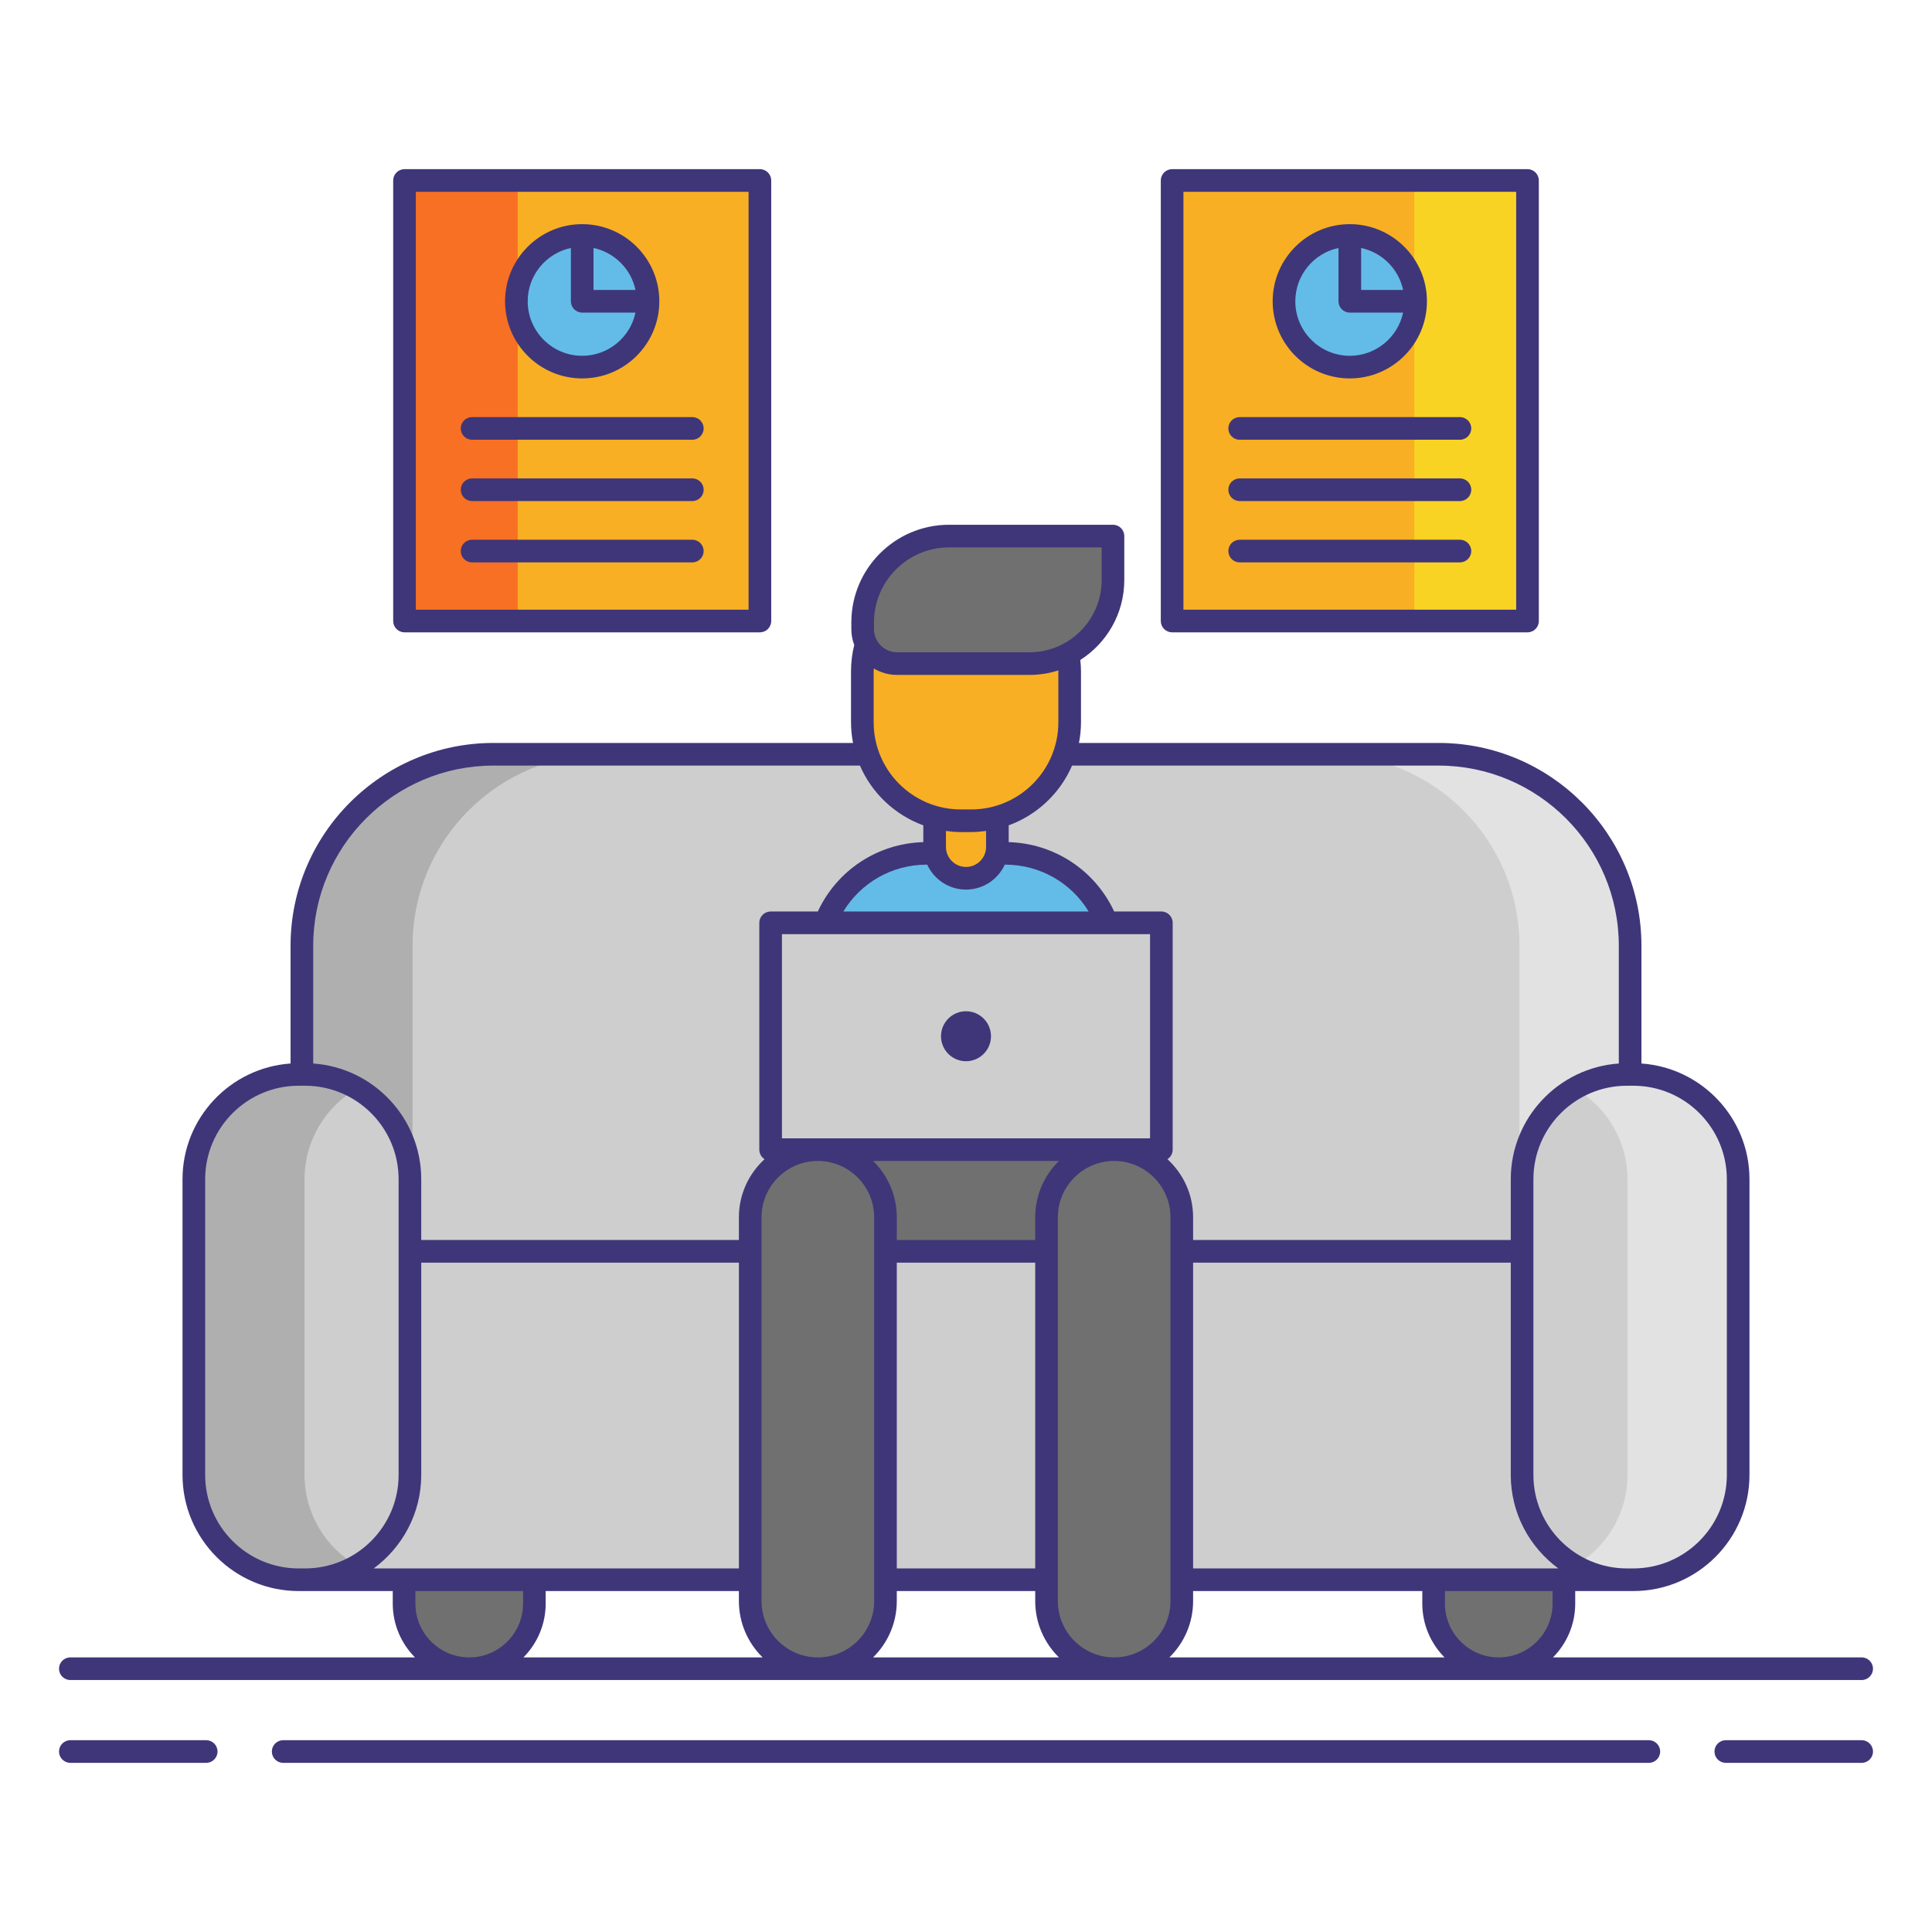 <?xml version="1.0" encoding="UTF-8" standalone="no"?><!-- icon666.com - MILLIONS OF FREE VECTOR ICONS --><svg width="1024" height="1024" id="Layer_1" viewBox="0 0 256 256" xmlns="http://www.w3.org/2000/svg"><g><path d="m216 184.903h-176v-59.579c0-14.016 11.362-25.378 25.378-25.378h125.243c14.016 0 25.378 11.362 25.378 25.378v59.579z" fill="#cecece"/><g><path d="m80.045 99.946h-14.667c-14.016 0-25.378 11.362-25.378 25.378v59.579h14.667v-59.579c0-14.016 11.362-25.378 25.378-25.378z" fill="#afafaf"/></g><g><path d="m175.955 99.946h14.667c14.016 0 25.378 11.362 25.378 25.378v59.579h-14.667v-59.579c0-14.016-11.362-25.378-25.378-25.378z" fill="#e2e2e2"/></g><path d="m40.425 165.806h175.575v43.518h-175.575z" fill="#cecece"/><path d="m40.425 209.324h-.849c-7.672 0-13.891-6.219-13.891-13.891v-39.174c0-7.672 6.219-13.891 13.891-13.891h.849c7.672 0 13.891 6.219 13.891 13.891v39.174c0 7.671-6.219 13.891-13.891 13.891z" fill="#cecece"/><path d="m40.351 195.432v-39.174c0-5.154 2.814-9.642 6.982-12.04-2.036-1.171-4.391-1.851-6.909-1.851h-.849c-7.672 0-13.891 6.219-13.891 13.891v39.174c0 7.672 6.219 13.891 13.891 13.891h.849c2.518 0 4.873-.68 6.909-1.851-4.168-2.397-6.982-6.886-6.982-12.04z" fill="#afafaf"/><path d="m216.424 209.324h-.849c-7.672 0-13.891-6.219-13.891-13.891v-39.174c0-7.672 6.219-13.891 13.891-13.891h.849c7.672 0 13.891 6.219 13.891 13.891v39.174c.001 7.671-6.219 13.891-13.891 13.891z" fill="#cecece"/><path d="m215.649 195.432v-39.174c0-5.154-2.814-9.642-6.982-12.04 2.036-1.171 4.391-1.851 6.909-1.851h.849c7.672 0 13.891 6.219 13.891 13.891v39.174c0 7.672-6.219 13.891-13.891 13.891h-.849c-2.518 0-4.873-.68-6.909-1.851 4.168-2.397 6.982-6.886 6.982-12.04z" fill="#e2e2e2"/><g fill="#707070"><path d="m62.173 221.113c-4.767 0-8.632-3.864-8.632-8.632v-3.158h17.263v3.158c.001 4.768-3.864 8.632-8.631 8.632z"/><path d="m198.594 221.113c-4.767 0-8.632-3.864-8.632-8.632v-3.158h17.263v3.158c.001 4.768-3.864 8.632-8.631 8.632z"/></g><g><path d="m147.632 152.334h-39.263v-24.834c0-7.969 6.46-14.43 14.43-14.43h10.404c7.969 0 14.43 6.46 14.43 14.43v24.834z" fill="#63bce7"/><path d="m128 116.376c-2.296 0-4.158-1.862-4.158-4.158v-10.526c0-2.296 1.862-4.158 4.158-4.158 2.296 0 4.158 1.862 4.158 4.158v10.526c0 2.297-1.862 4.158-4.158 4.158z" fill="#f8af23"/><path d="m128.69 108.755h-1.379c-7.206 0-13.047-5.841-13.047-13.047v-6.748c0-7.206 5.841-13.047 13.047-13.047h1.379c7.206 0 13.047 5.841 13.047 13.047v6.748c0 7.205-5.842 13.047-13.047 13.047z" fill="#f8af23"/><g fill="#707070"><path d="m108.368 152.334h39.263v13.472h-39.263z"/><path d="m108.368 221.113c-4.949 0-8.961-4.012-8.961-8.961v-50.858c0-4.949 4.012-8.961 8.961-8.961 4.949 0 8.961 4.012 8.961 8.961v50.858c0 4.949-4.012 8.961-8.961 8.961z"/><path d="m147.632 221.113c-4.949 0-8.961-4.012-8.961-8.961v-50.858c0-4.949 4.012-8.961 8.961-8.961 4.949 0 8.961 4.012 8.961 8.961v50.858c-.001 4.949-4.013 8.961-8.961 8.961z"/></g><path d="m102.112 122.279h51.776v30.054h-51.776z" fill="#cecece"/><circle cx="128" cy="137.307" fill="#3f3679" r="3.311"/><path d="m114.307 83.366v-.891c0-6.319 5.122-11.441 11.441-11.441h21.726v5.825c0 6.113-4.956 11.069-11.069 11.069h-17.536c-2.519 0-4.562-2.042-4.562-4.562z" fill="#707070"/></g><path d="m53.598 23.914h47.091v58.373h-47.091z" fill="#f8af23"/><g><path d="m53.598 23.914h15v58.373h-15z" fill="#f87023"/></g><circle cx="77.144" cy="39.922" fill="#63bce7" r="8.721"/><path d="m155.31 23.914h47.091v58.373h-47.091z" fill="#f8af23"/><g><path d="m187.402 23.914h15v58.373h-15z" fill="#f8d323"/></g><circle cx="178.856" cy="39.922" fill="#63bce7" r="8.721"/><g fill="#3f3679"><path d="m27.323 230.586h-18.003c-.829 0-1.5.672-1.5 1.5s.671 1.5 1.5 1.5h18.003c.829 0 1.5-.672 1.5-1.5s-.671-1.5-1.5-1.5z"/><path d="m246.68 230.586h-18.003c-.829 0-1.5.672-1.5 1.5s.671 1.5 1.5 1.5h18.003c.829 0 1.5-.672 1.5-1.5s-.671-1.5-1.5-1.5z"/><path d="m218.479 230.586h-180.958c-.829 0-1.5.672-1.5 1.5s.671 1.5 1.5 1.5h180.959c.829 0 1.5-.672 1.5-1.5s-.672-1.5-1.501-1.5z"/><path d="m9.32 222.613h237.36c.829 0 1.5-.672 1.5-1.5s-.671-1.5-1.5-1.5h-40.899c1.818-1.832 2.944-4.353 2.944-7.132v-1.658h6.85.425.424c8.487 0 15.391-6.904 15.391-15.391v-39.175c0-8.124-6.331-14.781-14.315-15.337v-15.596c0-14.821-12.058-26.879-26.878-26.879h-47.652c.17-.888.267-1.801.267-2.737v-6.748c0-.506-.04-1.01-.091-1.509 3.498-2.234 5.829-6.142 5.829-10.592v-5.825c0-.828-.671-1.5-1.5-1.5h-21.727c-7.136 0-12.941 5.806-12.941 12.941v.891c0 .739.14 1.445.383 2.101-.281 1.138-.427 2.313-.427 3.493v6.748c0 .937.097 1.85.267 2.737h-47.652c-14.821 0-26.878 12.058-26.878 26.879v15.596c-7.985.556-14.315 7.213-14.315 15.337v39.175c0 8.486 6.904 15.391 15.391 15.391h.849 11.617v1.658c0 2.779 1.126 5.3 2.944 7.132h-45.666c-.829 0-1.5.672-1.5 1.5s.671 1.5 1.5 1.5zm60.04-3c1.818-1.832 2.944-4.353 2.944-7.132v-1.658h25.603v1.329c0 2.92 1.206 5.562 3.141 7.461zm34.252-68.779v-27.055h48.775v27.055h-4.756-39.263zm23.699-40.579h1.379c.669 0 1.323-.061 1.968-.149v2.113c0 1.465-1.192 2.657-2.658 2.657s-2.658-1.192-2.658-2.657v-2.113c.646.088 1.299.149 1.969.149zm-4.513 4.315c.02 0 .039-.005.06-.006.894 1.951 2.86 3.312 5.142 3.312s4.248-1.361 5.142-3.312c.02.001.039.006.06.006 4.568 0 8.727 2.385 11.049 6.209h-32.501c2.32-3.826 6.469-6.209 11.048-6.209zm24.833 105.043c-4.114 0-7.46-3.347-7.46-7.461v-50.857c0-4.114 3.347-7.461 7.46-7.461s7.461 3.347 7.461 7.461v50.857c0 4.115-3.347 7.461-7.461 7.461zm-28.802-52.307h18.342v40.518h-18.342zm18.342-6.011v3.011h-18.342v-3.011c0-2.92-1.205-5.562-3.141-7.461h24.624c-1.936 1.899-3.141 4.541-3.141 7.461zm-28.802-7.461c4.114 0 7.46 3.347 7.46 7.461v50.857c0 4.114-3.347 7.461-7.46 7.461s-7.461-3.347-7.461-7.461v-50.857c0-4.114 3.347-7.461 7.461-7.461zm7.319 65.779c1.936-1.899 3.141-4.541 3.141-7.461v-1.329h18.342v1.329c0 2.92 1.205 5.562 3.141 7.461zm42.404-7.461v-1.329h30.37v1.658c0 2.779 1.126 5.3 2.944 7.132h-36.456c1.937-1.899 3.142-4.54 3.142-7.461zm48.392-4.329h-16.522-31.87v-40.518h42.092v28.127c0 5.085 2.489 9.587 6.3 12.391zm-.758 4.658c0 3.933-3.199 7.132-7.132 7.132-3.932 0-7.131-3.199-7.131-7.132v-1.658h14.263zm23.089-56.223v39.175c0 6.832-5.559 12.391-12.391 12.391h-.424-.424c-6.833 0-12.392-5.559-12.392-12.391v-39.175c0-6.833 5.559-12.392 12.392-12.392h.849c6.832 0 12.39 5.559 12.39 12.392zm-38.193-54.813c13.167 0 23.878 10.712 23.878 23.879v15.596c-7.985.556-14.316 7.213-14.316 15.337v8.048h-42.092v-3.011c0-3.046-1.317-5.784-3.402-7.698.418-.266.697-.731.697-1.263v-30.055c0-.828-.671-1.5-1.5-1.5h-6.252c-2.548-5.471-7.938-9.021-13.978-9.192v-2.225c3.767-1.375 6.816-4.252 8.395-7.917h48.57zm-50.385-12.485v6.748c0 6.367-5.18 11.547-11.547 11.547h-1.379c-6.367 0-11.547-5.18-11.547-11.547v-6.748c0-.128.02-.254.024-.382.904.537 1.956.851 3.082.851h17.537c1.333 0 2.617-.213 3.823-.599-.001.044.007.086.007.13zm-24.43-6.484c0-5.481 4.459-9.941 9.941-9.941h20.227v4.325c0 5.276-4.292 9.569-9.569 9.569h-17.537c-1.688 0-3.062-1.374-3.062-3.063zm-50.429 18.969h48.569c1.58 3.665 4.628 6.542 8.395 7.917v2.225c-6.053.171-11.431 3.715-13.979 9.192h-6.251c-.829 0-1.5.672-1.5 1.5v30.055c0 .532.279.997.697 1.263-2.085 1.914-3.402 4.651-3.402 7.698v3.011h-42.091v-8.048c0-8.124-6.331-14.781-14.316-15.337v-15.596c0-13.168 10.712-23.88 23.878-23.88zm-38.193 93.988v-39.175c0-6.833 5.559-12.392 12.391-12.392h.849c6.833 0 12.392 5.559 12.392 12.392v39.175c0 6.832-5.559 12.391-12.392 12.391h-.849c-6.833-.001-12.391-5.559-12.391-12.391zm28.631 0v-28.127h42.092v40.518h-27.103-17.263-4.026c3.811-2.805 6.3-7.307 6.3-12.391zm-.774 17.048v-1.658h14.263v1.658c0 3.933-3.199 7.132-7.131 7.132-3.933 0-7.132-3.199-7.132-7.132z"/><path d="m53.599 83.787h47.091c.829 0 1.5-.672 1.5-1.5v-58.373c0-.828-.671-1.5-1.5-1.5h-47.091c-.829 0-1.5.672-1.5 1.5v58.373c0 .828.671 1.5 1.5 1.5zm1.5-58.373h44.091v55.373h-44.091z"/><path d="m77.144 50.144c5.636 0 10.221-4.585 10.221-10.222 0-5.636-4.585-10.221-10.221-10.221s-10.221 4.585-10.221 10.221c0 5.637 4.585 10.222 10.221 10.222zm7.062-11.722h-5.562v-5.562c2.78.59 4.972 2.783 5.562 5.562zm-8.562-5.562v7.062c0 .828.671 1.5 1.5 1.5h7.062c-.693 3.264-3.595 5.722-7.062 5.722-3.982 0-7.221-3.239-7.221-7.222 0-3.467 2.457-6.369 5.721-7.062z"/><path d="m91.736 55.269h-29.184c-.829 0-1.5.672-1.5 1.5s.671 1.5 1.5 1.5h29.185c.829 0 1.5-.672 1.5-1.5s-.672-1.5-1.501-1.5z"/><path d="m91.736 63.393h-29.184c-.829 0-1.5.672-1.5 1.5s.671 1.5 1.5 1.5h29.185c.829 0 1.5-.672 1.5-1.5s-.672-1.5-1.501-1.5z"/><path d="m91.736 71.518h-29.184c-.829 0-1.5.672-1.5 1.5s.671 1.5 1.5 1.5h29.185c.829 0 1.5-.672 1.5-1.5s-.672-1.5-1.501-1.5z"/><path d="m155.311 83.787h47.091c.829 0 1.5-.672 1.5-1.5v-58.373c0-.828-.671-1.5-1.5-1.5h-47.091c-.829 0-1.5.672-1.5 1.5v58.373c0 .828.671 1.5 1.5 1.5zm1.5-58.373h44.091v55.373h-44.091z"/><path d="m178.856 50.144c5.636 0 10.221-4.585 10.221-10.222 0-5.636-4.585-10.221-10.221-10.221s-10.221 4.585-10.221 10.221c0 5.637 4.585 10.222 10.221 10.222zm7.062-11.722h-5.562v-5.562c2.78.59 4.972 2.783 5.562 5.562zm-8.562-5.562v7.062c0 .828.671 1.5 1.5 1.5h7.062c-.693 3.264-3.595 5.722-7.062 5.722-3.982 0-7.221-3.239-7.221-7.222 0-3.467 2.457-6.369 5.721-7.062z"/><path d="m193.448 55.269h-29.185c-.829 0-1.5.672-1.5 1.5s.671 1.5 1.5 1.5h29.185c.829 0 1.5-.672 1.5-1.5s-.671-1.5-1.5-1.5z"/><path d="m193.448 63.393h-29.185c-.829 0-1.5.672-1.5 1.5s.671 1.5 1.5 1.5h29.185c.829 0 1.5-.672 1.5-1.5s-.671-1.5-1.5-1.5z"/><path d="m193.448 71.518h-29.185c-.829 0-1.5.672-1.5 1.5s.671 1.5 1.5 1.5h29.185c.829 0 1.5-.672 1.5-1.5s-.671-1.5-1.5-1.5z"/></g></g></svg>